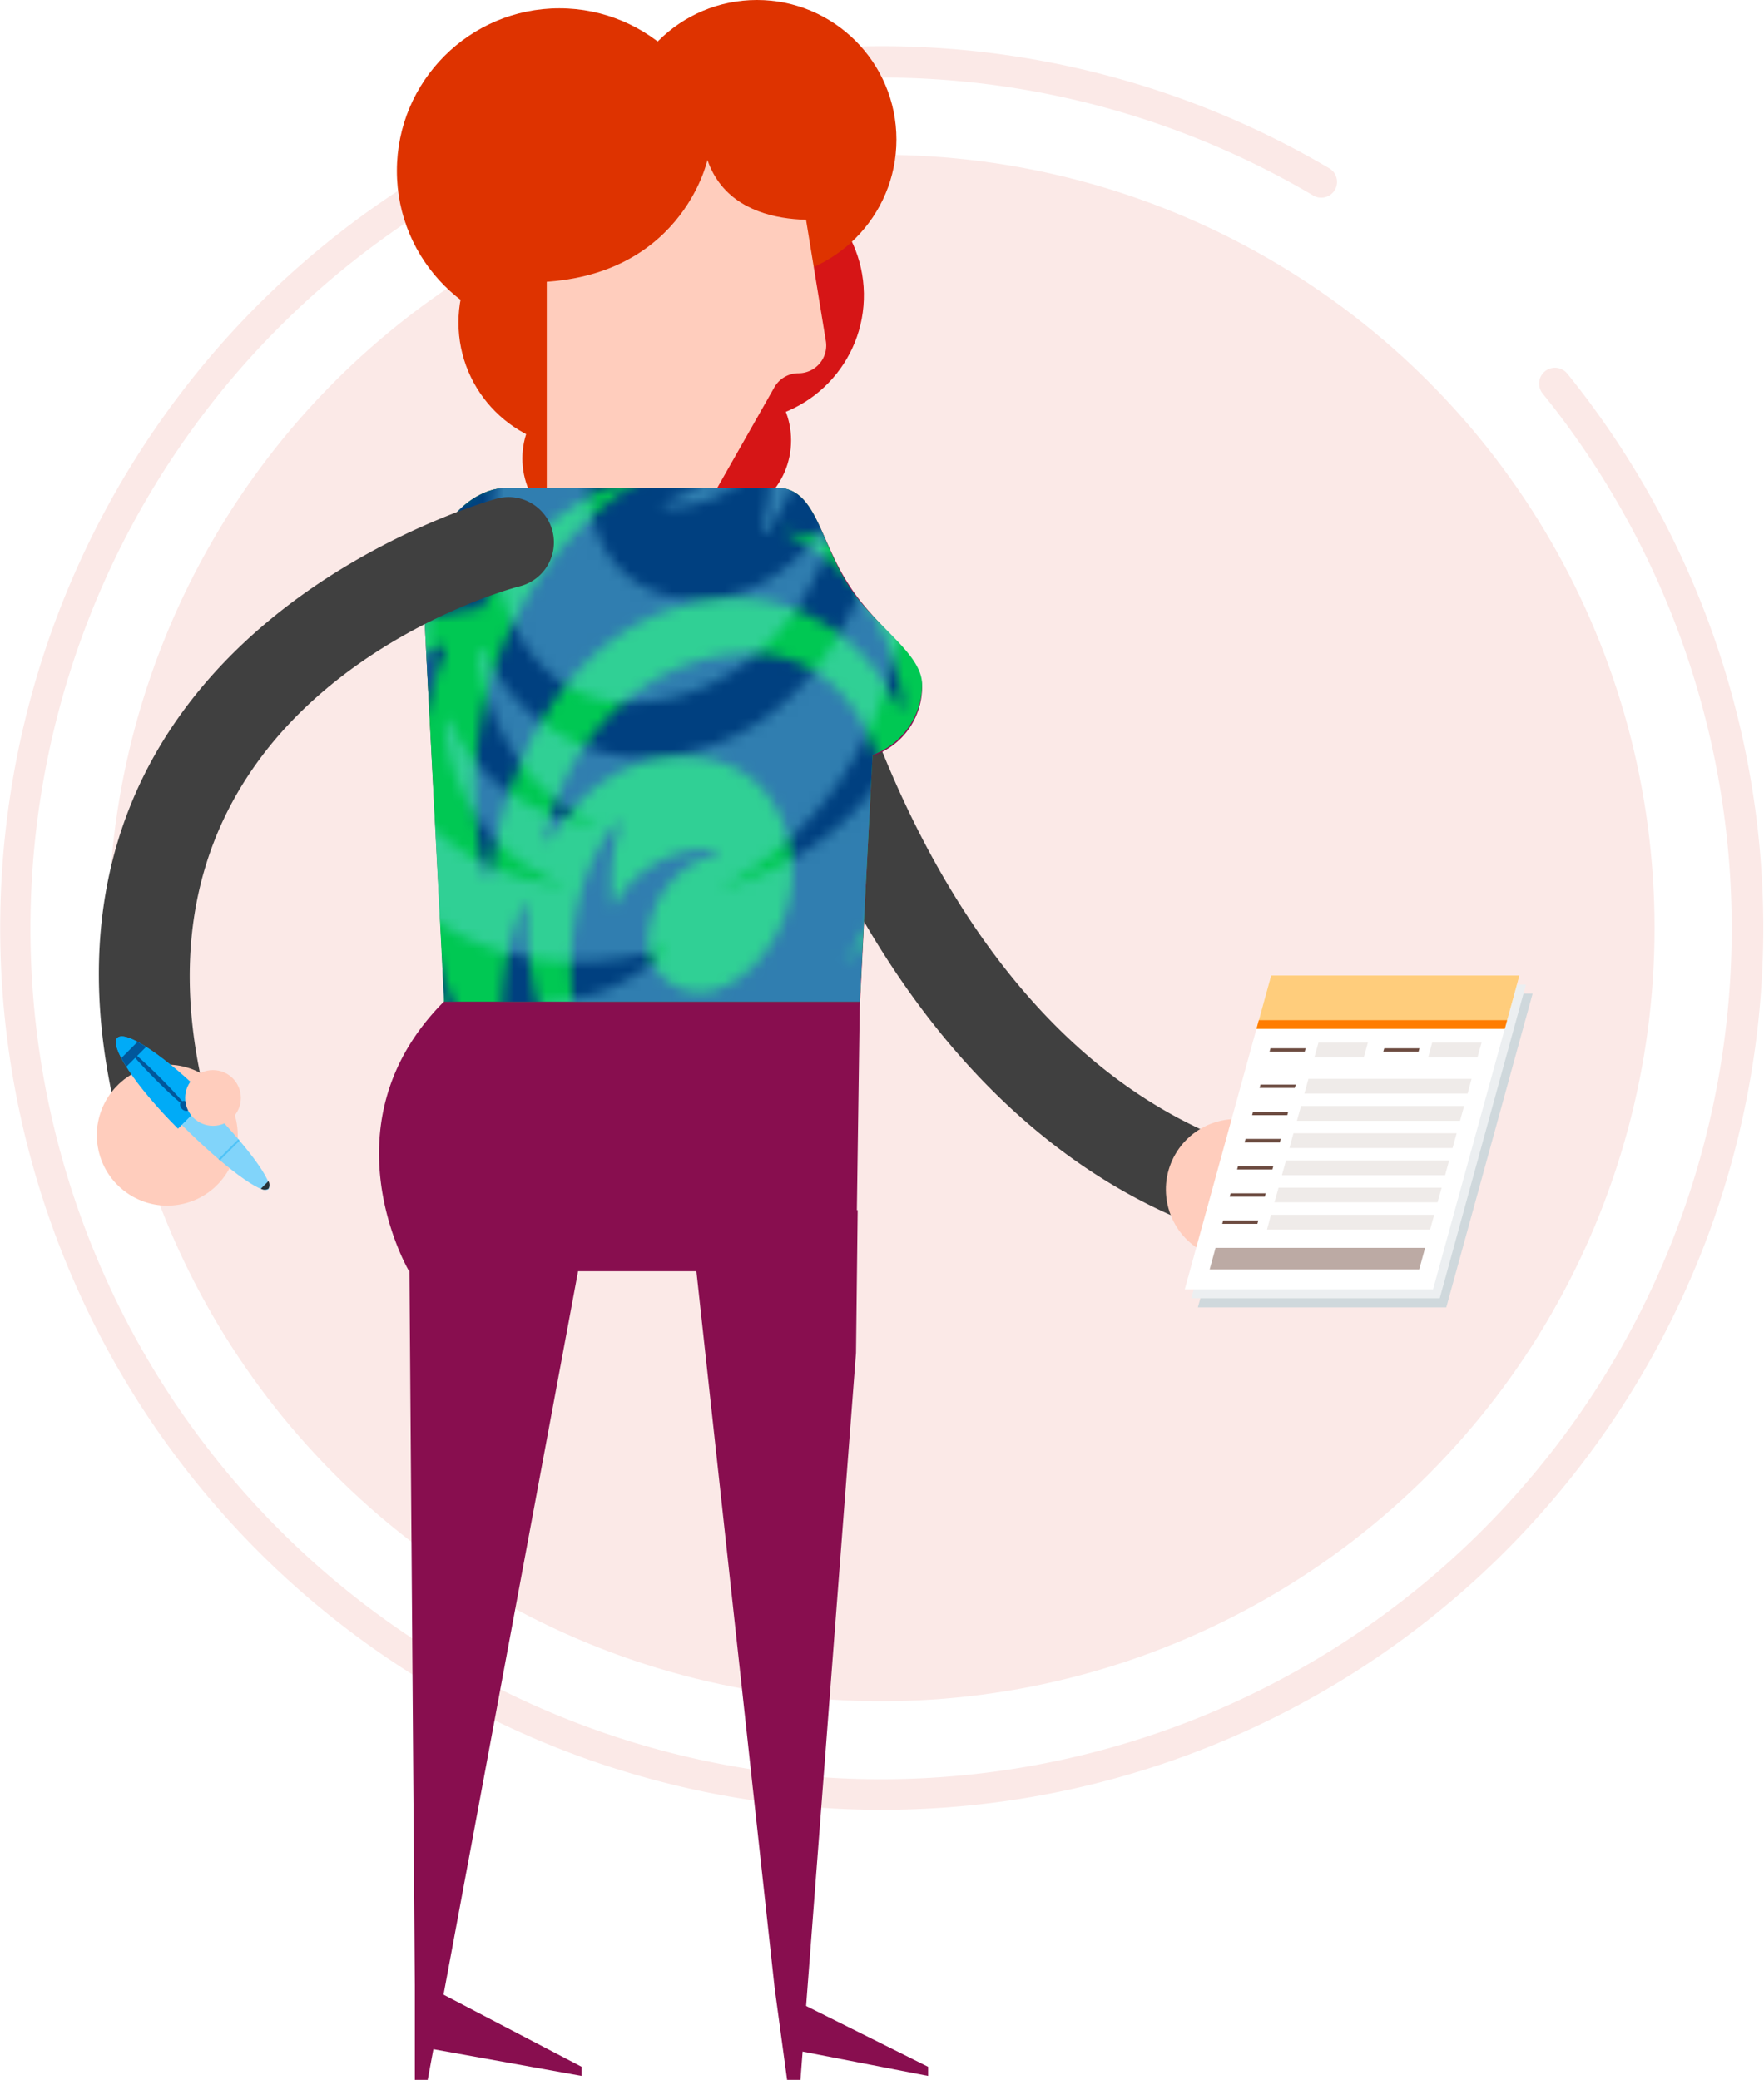 <svg xmlns="http://www.w3.org/2000/svg" xmlns:xlink="http://www.w3.org/1999/xlink" viewBox="0 0 137.47 162.04"><defs><style>.cls-1{fill:none;}.cls-2{fill:#004080;}.cls-3{fill:#7adcf9;opacity:0.4;}.cls-4{isolation:isolate;}.cls-5{fill:#fbe9e7;}.cls-6{fill:#de3300;}.cls-7{fill:#d61516;}.cls-8{fill:#880e4f;}.cls-9{fill:#ffcdbd;}.cls-10{fill:#404040;}.cls-11{fill:#00c853;}.cls-12{mix-blend-mode:saturation;fill:url(#A_todo_ritmo_2);}.cls-13{fill:#cfd8dc;}.cls-14{fill:#eceff1;}.cls-15{fill:#fff;}.cls-16{fill:#ffcd7c;}.cls-17{fill:#ff7d00;}.cls-18{fill:#6d4c41;}.cls-19{fill:#efebe9;}.cls-20{fill:#bcaaa4;}.cls-21{fill:#81d4fa;}.cls-22{fill:#00abf7;}.cls-23{fill:#01579b;}.cls-24{clip-path:url(#clip-path);}.cls-25{fill:#263238;}.cls-26{clip-path:url(#clip-path-2);}.cls-27{fill:#4fc3f7;}</style><pattern id="A_todo_ritmo_2" data-name="A todo ritmo 2" width="108.34" height="109.64" patternTransform="translate(118.38 -343.86) scale(0.82)" patternUnits="userSpaceOnUse" viewBox="0 0 108.34 109.64"><rect class="cls-1" width="108.34" height="109.64"/><path class="cls-2" d="M87.47,144.34a0.25,0.25,0,0,1,.25-0.21c12.91-.13,24.75-3.27,34-11.51-8,5.56-22.94,7.51-31.53,3.62a0.25,0.25,0,0,1,.11-0.48c10.68,0.29,19.28-3,26-9-6.87-.42-12.57-4.74-12.56-9.84a0.25,0.25,0,0,1,.48-0.1c1.12,2.49,4.75,3.78,8.58,2.88,4.18-1,7-4.19,6.3-7.16-0.47-2-2.44-3.4-5-3.79a0.25,0.25,0,0,1,0-.5,17.43,17.43,0,0,1,3.32,0c6.49,0.62,11.51,4.6,11.95,9.18,4.71-.55,8.88-3.16,10.38-6.77a0.25,0.25,0,0,1,.49.08c0.38,4.75-1.26,7.84-5,10.85a21.81,21.81,0,0,1,17.25.54,0.25,0.25,0,0,1-.1.48,16.25,16.25,0,0,0-11.73,5.07c18.25-5.13,33.08,6.2,28,23.05a0.25,0.25,0,0,1-.49-0.05c-0.92-9.71-7.7-16.12-17.86-17.08a17.46,17.46,0,0,1,11.56,15.53,0.25,0.25,0,0,1-.48.12,16.75,16.75,0,0,0-14.16-9.81c6.33,2.58,10.4,8.6,11.57,16.42a0.25,0.25,0,0,1-.48.15c-3.87-7.58-12.16-12.79-22.45-8.81-10.62,4.11-15.27,16.39-16.3,25a0.26,0.26,0,0,1-.24.22,0.25,0.25,0,0,1-.26-0.2c-3.72-15.69,3.58-31.95,16.64-38.84-7.1,2-13.44,6.26-17,13.35-8.29,1-14,3.86-16.86,9.24a0.25,0.25,0,0,1-.48-0.14c0.18-2.11.94-6.33,4.07-8.27-7,0-12.51-.89-17.8-3A0.26,0.26,0,0,1,87.47,144.34ZM117,197.81a0.25,0.25,0,0,0-.36.34c1.62,2.8.14,6.81-3.05,6.81-5.72,0-8.47-10.77-7.6-20.59,2.16,5.76,4,8.05,7.35,10.79a0.25,0.25,0,0,0,.39-0.31,46.55,46.55,0,0,1-5.9-24.09c1.46,6,3.2,9.32,8.13,14.38a0.25,0.25,0,0,0,.41-0.28,44.25,44.25,0,0,1-.95-34.26,0.25,0.25,0,0,0-.35-0.32c-5.21,2.55-8.26,4.23-12.75,10.39,1.36,7.4.23,11-3.17,17.2C103,167.94,101,154,90.92,148.26a0.25,0.25,0,0,0-.31.4,17.91,17.91,0,0,1,4.16,17.93c1.53-10.39-7.6-19.12-17.78-19.12-9.6,0-16.15,7.51-15.61,14.94s5.44,11,9.67,12.5a0.25,0.25,0,0,0,.27-0.42c-5.61-5.69-6.38-16.49,3.58-19.76-5.86,5.06-3.69,16.83,5.69,17.72a0.25,0.25,0,0,0,.16-0.47,8,8,0,0,1-3.68-6.57c0-4.67,3.42-6.51,5.68-6.51,3.42,0,6.26,3.26,6.26,8.18,0,5.84-5.26,10.68-12,11.44s-12.78-2.15-15.75-6.46a0.25,0.25,0,0,0-.45.21,17.14,17.14,0,0,0,26.89,9.51c-6.61,7.5-17,7.61-25.72-.09a0.25,0.25,0,0,0-.4.3c2.67,5.41,9.25,11.82,18.61,10.88,8.56-.86,13.52-9,14.52-15.69,0.56,8.52-1.39,14.54-8.75,20.15a0.25,0.25,0,0,0,.22.45c6.79-2,12.23-5.43,15-12.54,0,6.16-2.14,12.37-7.53,16.51a0.25,0.25,0,0,0,.22.45c3.45-1,6.17-2.49,8.14-5.19,1.31,11.1,6.52,17.69,12.53,17.69,4.13,0,7.2-3,7.2-7.87A11.37,11.37,0,0,0,117,197.81Zm99.23-91.62c-3.16-3.9-9.54-5.39-16.43-4a22.7,22.7,0,0,0-1.61-11.48,0.25,0.25,0,0,0-.48.12c0.38,8.77-4.62,15.84-13.45,18.91,6.91-4.76,8.93-14.19,5.64-19.07a0.25,0.25,0,0,0-.46.19c0.37,2.06-.61,4.68-2.71,6.73-2.91,2.81-6.85,3.45-8.81,1.43s-1.2-5.95,1.71-8.76A9.68,9.68,0,0,1,183,88.08a0.25,0.25,0,0,0-.06-0.49c-6.39-.55-10.77,3.25-13.51,7.88s-7.57,8.41-13.21,7.67a0.25,0.25,0,0,0-.16.47,11,11,0,0,0,9.86,1.05c-5.79,4.91-14,7.74-21.84,5.23a0.25,0.25,0,0,0-.27.41c5.91,6.56,17.69,6.7,25.11,1.37-3,4.32-7.07,7.48-14.29,8.48a0.25,0.25,0,0,0-.05.49c8.29,3.08,16.6,0,23.44-8.21a26.34,26.34,0,0,1-14.77,14,0.25,0.25,0,0,0-.16.28,0.25,0.25,0,0,0,.24.21c3.94,0.08,7.49-.86,12.26-3.57C172.1,129,172.87,139,178,145.61a0.25,0.25,0,0,0,.45-0.2c-1.18-7.2,1.3-15.33,5.61-19.64a18.18,18.18,0,0,0,5.9,19.64,0.25,0.25,0,0,0,.26,0,0.26,0.26,0,0,0,.16-0.2c1.23-9.42,11.77-19,20.6-19.78a0.25,0.25,0,0,0,0-.5,20.83,20.83,0,0,0-12.39,1,21.79,21.79,0,0,1,9.55-6.25,0.25,0.25,0,0,0-.06-0.5,20.42,20.42,0,0,0-12.73,3.54A31.44,31.44,0,0,1,214.8,109.3a0.25,0.25,0,0,0,0-.5c-11.92-1.3-21.75,3.32-28.22,11.92,1.65-4.9,6.37-9.76,12.95-12.62,5.85-2.55,11.85-2.95,16.42-1.51A0.25,0.25,0,0,0,216.19,106.19Zm-52.9,75.57c4.81-10.49,4.46-18.69.59-29.05a0.25,0.25,0,0,0-.49.1c0.62,12.62-2.83,21.65-10.3,27.81,8.25-9.85,4.35-29.56-8.82-29.56-9.59,0-17.52,8-19.46,17.52a0.25,0.25,0,0,0,.47.18c2.84-4.76,7.41-7.85,12.46-7.85,8.13,0,10.54,6.47,10.54,11,0,6.19-4.93,11.34-8.71,11.34a4.94,4.94,0,0,1-5-4.93,8.87,8.87,0,0,1,6.38-8.16,0.25,0.25,0,0,0-.07-0.5,10.47,10.47,0,0,0-9.63,5.57,17.39,17.39,0,0,1,.64-7.72,0.25,0.25,0,0,0-.44-0.23c-7.36,9.39-3.84,25.63,2,32.36-5.53-4-10.42-12.63-10.34-24.39a0.25,0.25,0,0,0-.49-0.1c-4.11,10.25-1.93,29.25,9.28,39.85a20.13,20.13,0,0,1-9.12-.69,0.25,0.25,0,0,0-.24.44c4.09,3.46,9.81,4.54,15.27,4.54-4.7-5.5-3.14-16.55,4.36-16.55,5.35,0,7.78,8.3,3.65,12.78a0.25,0.25,0,0,0,.27.41c4.78-1.65,9.95-5.79,9.95-11,0-5-4.81-9.39-11.8-9.05,8.82-2.51,18.05.27,22.88,6.25a0.25,0.25,0,0,0,.31.07,0.26,0.26,0,0,0,.13-0.29c-2.79-10.72-12-15.2-23.44-13.71,9.28-3.76,23.25-.48,29.42,7.31a0.25,0.25,0,0,0,.45-0.21C172.53,188.66,169,183.71,163.28,181.76Z"/><path class="cls-3" d="M189.67,162.47a0.25,0.25,0,0,1-.25.21c-12.91.14-24.75,3.27-34,11.52,8-5.56,22.94-7.51,31.53-3.62a0.26,0.26,0,0,1-.11.49c-10.68-.29-19.28,3-26,9,6.87,0.42,12.57,4.74,12.56,9.85a0.25,0.25,0,0,1-.48.1c-1.12-2.49-4.75-3.78-8.58-2.88-4.18,1-7,4.19-6.3,7.17,0.47,2,2.44,3.4,5,3.79a0.25,0.25,0,0,1,0,.5,17.42,17.42,0,0,1-3.32,0c-6.49-.62-11.51-4.59-11.95-9.18-4.71.55-8.88,3.16-10.38,6.77a0.25,0.25,0,0,1-.49-0.08c-0.38-4.75,1.26-7.84,5-10.85a21.82,21.82,0,0,1-17.26-.54,0.26,0.26,0,0,1-.14-0.28,0.25,0.25,0,0,1,.24-0.2,16.26,16.26,0,0,0,11.73-5.07c-18.26,5.13-33.09-6.2-28-23.05a0.25,0.25,0,0,1,.49,0c0.92,9.71,7.7,16.12,17.86,17.08a17.46,17.46,0,0,1-11.56-15.53,0.25,0.25,0,0,1,.48-0.12,16.75,16.75,0,0,0,14.16,9.81c-6.33-2.58-10.4-8.6-11.57-16.42a0.25,0.25,0,0,1,.48-0.15c3.87,7.58,12.16,12.79,22.45,8.81,10.62-4.11,15.27-16.38,16.3-25a0.25,0.25,0,0,1,.5,0c3.72,15.69-3.58,31.95-16.64,38.84,7.1-2,13.44-6.26,17-13.35,8.29-1,14-3.86,16.86-9.24a0.25,0.25,0,0,1,.48.14c-0.18,2.11-.94,6.33-4.07,8.27,7,0,12.51.89,17.8,3A0.25,0.25,0,0,1,189.67,162.47ZM160.18,109a0.25,0.25,0,0,0,.36-0.34c-1.62-2.8-.14-6.81,3.05-6.81,5.72,0,8.47,10.77,7.6,20.59-2.16-5.75-4-8.05-7.35-10.79a0.25,0.25,0,0,0-.38.32,46.55,46.55,0,0,1,5.9,24.08c-1.46-6-3.2-9.32-8.13-14.38a0.25,0.25,0,0,0-.32,0,0.25,0.25,0,0,0-.09.31,44.24,44.24,0,0,1,.95,34.26,0.25,0.25,0,0,0,.35.32c5.21-2.55,8.26-4.23,12.75-10.39-1.36-7.4-.23-11,3.17-17.19-3.94,9.92-1.84,23.89,8.19,29.59a0.25,0.25,0,0,0,.31-0.4,17.9,17.9,0,0,1-4.16-17.93c-1.53,10.39,7.6,19.11,17.78,19.11,9.6,0,16.15-7.51,15.61-14.94s-5.44-11-9.67-12.5a0.25,0.25,0,0,0-.27.42c5.61,5.69,6.38,16.49-3.58,19.76,5.86-5.06,3.69-16.83-5.69-17.72a0.25,0.25,0,0,0-.26.17,0.25,0.25,0,0,0,.1.3,8,8,0,0,1,3.68,6.57c0,4.67-3.42,6.51-5.68,6.51-3.42,0-6.26-3.26-6.26-8.18,0-5.84,5.26-10.68,12-11.43s12.78,2.15,15.75,6.46a0.25,0.25,0,0,0,.46-0.21A17.14,17.14,0,0,0,189.47,125c6.61-7.5,17-7.61,25.72.09a0.25,0.25,0,0,0,.39-0.3c-2.67-5.41-9.25-11.82-18.61-10.88-8.56.86-13.52,9-14.52,15.69-0.56-8.52,1.39-14.54,8.75-20.14a0.25,0.25,0,0,0,.07-0.32A0.25,0.25,0,0,0,191,109c-6.79,2-12.23,5.42-15,12.54,0-6.16,2.14-12.37,7.53-16.51a0.25,0.25,0,0,0-.22-0.45c-3.45,1-6.17,2.49-8.14,5.18-1.31-11.1-6.52-17.69-12.52-17.69-4.12,0-7.21,3-7.21,7.87A11.37,11.37,0,0,0,160.18,109ZM61,200.62c3.16,3.9,9.54,5.39,16.43,4A22.71,22.71,0,0,0,79,216.1a0.25,0.25,0,0,0,.48-0.12c-0.37-8.77,4.62-15.84,13.45-18.91C86,201.82,84,211.26,87.29,216.13a0.25,0.25,0,0,0,.46-0.19c-0.37-2.06.61-4.68,2.71-6.72,2.91-2.81,6.85-3.45,8.81-1.43s1.2,5.95-1.71,8.76a9.67,9.67,0,0,1-3.45,2.19A0.25,0.25,0,0,0,94,219a0.25,0.25,0,0,0,.23.22c6.39,0.55,10.77-3.25,13.52-7.88s7.57-8.41,13.21-7.67a0.25,0.25,0,0,0,.16-0.47,11,11,0,0,0-9.86-1.05c5.79-4.91,14-7.74,21.84-5.23a0.25,0.25,0,0,0,.27-0.41c-5.91-6.56-17.69-6.7-25.11-1.37,3-4.32,7.07-7.49,14.29-8.48a0.25,0.25,0,0,0,.05-0.49c-8.29-3.08-16.6,0-23.45,8.22a26.34,26.34,0,0,1,14.77-14,0.25,0.25,0,0,0-.08-0.49c-3.94-.08-7.49.86-12.27,3.57,3.51-5.69,2.74-15.64-2.37-22.26a0.25,0.25,0,0,0-.45.2c1.18,7.2-1.3,15.33-5.61,19.64a18.17,18.17,0,0,0-5.9-19.64,0.25,0.25,0,0,0-.42.16c-1.23,9.42-11.77,19-20.6,19.78a0.25,0.25,0,0,0,0,.5,20.84,20.84,0,0,0,12.39-1A21.81,21.81,0,0,1,69,187a0.25,0.25,0,0,0,.06.5A20.42,20.42,0,0,0,81.77,184a31.45,31.45,0,0,1-19.43,13.51,0.25,0.25,0,0,0,0,.5c11.92,1.3,21.75-3.32,28.22-11.92-1.65,4.9-6.37,9.76-12.95,12.62-5.85,2.55-11.85,2.95-16.42,1.51A0.25,0.25,0,0,0,61,200.62ZM113.86,125c-4.81,10.49-4.46,18.69-.59,29.05a0.25,0.25,0,0,0,.49-0.1c-0.62-12.62,2.83-21.65,10.3-27.81-8.25,9.85-4.35,29.56,8.82,29.56,9.59,0,17.52-8,19.46-17.53a0.25,0.25,0,0,0-.47-0.18c-2.84,4.76-7.41,7.85-12.46,7.85-8.13,0-10.54-6.47-10.54-11,0-6.19,4.93-11.34,8.71-11.34a4.94,4.94,0,0,1,5,4.93,8.88,8.88,0,0,1-6.37,8.16,0.25,0.25,0,0,0,.07.5,10.47,10.47,0,0,0,9.63-5.57,17.41,17.41,0,0,1-.64,7.72,0.25,0.25,0,0,0,.44.23c7.36-9.39,3.84-25.62-2-32.36,5.53,4,10.42,12.63,10.34,24.39a0.25,0.25,0,0,0,.49.1c4.11-10.25,1.93-29.25-9.28-39.85a20.1,20.1,0,0,1,9.12.69,0.25,0.25,0,0,0,.24-0.44c-4.09-3.46-9.81-4.54-15.27-4.54,4.7,5.5,3.14,16.55-4.35,16.55-5.35,0-7.78-8.3-3.65-12.78a0.25,0.25,0,0,0-.27-0.41c-4.78,1.66-9.95,5.79-9.95,11,0,5,4.81,9.39,11.8,9.05-8.82,2.5-18.05-.27-22.88-6.25a0.25,0.25,0,0,0-.44.22c2.79,10.71,12,15.2,23.44,13.71-9.28,3.76-23.25.48-29.42-7.31a0.25,0.25,0,0,0-.45.21C104.61,118.15,108.1,123.09,113.86,125Z"/><path class="cls-2" d="M-20.86,144.34a0.25,0.25,0,0,1,.25-0.21c12.91-.13,24.75-3.27,34-11.51-8,5.56-22.94,7.51-31.53,3.62a0.25,0.25,0,0,1-.14-0.29,0.25,0.25,0,0,1,.25-0.2c10.68,0.29,19.28-3,26-9-6.87-.42-12.57-4.74-12.56-9.84a0.25,0.25,0,0,1,.2-0.25,0.25,0.25,0,0,1,.28.14c1.12,2.49,4.75,3.78,8.58,2.88,4.18-1,7-4.19,6.3-7.16-0.47-2-2.44-3.4-5-3.79a0.25,0.25,0,0,1,0-.5,17.43,17.43,0,0,1,3.32,0c6.49,0.62,11.51,4.6,11.95,9.18,4.71-.55,8.88-3.16,10.38-6.77a0.25,0.25,0,0,1,.49.08c0.38,4.75-1.26,7.84-5,10.85a21.81,21.81,0,0,1,17.25.54,0.25,0.25,0,0,1-.1.48,16.25,16.25,0,0,0-11.73,5.07c18.25-5.13,33.09,6.2,28,23.05a0.25,0.25,0,0,1-.49-0.05C58.93,141,52.14,134.58,42,133.62a17.46,17.46,0,0,1,11.56,15.53,0.25,0.25,0,0,1-.48.12,16.75,16.75,0,0,0-14.16-9.81c6.33,2.58,10.4,8.6,11.57,16.42A0.25,0.25,0,0,1,50,156c-3.87-7.58-12.16-12.79-22.45-8.81-10.62,4.11-15.27,16.39-16.3,25a0.26,0.26,0,0,1-.24.22,0.25,0.25,0,0,1-.26-0.2C7,156.6,14.32,140.34,27.38,133.45c-7.1,2-13.44,6.26-17,13.35-8.29,1-14,3.86-16.86,9.24a0.25,0.25,0,0,1-.3.13A0.25,0.25,0,0,1-7,155.9c0.18-2.11.94-6.33,4.07-8.27-7,0-12.51-.89-17.8-3A0.26,0.26,0,0,1-20.86,144.34ZM8.62,197.81a0.25,0.25,0,0,0-.36.34c1.62,2.8.14,6.81-3.05,6.81-5.72,0-8.47-10.77-7.6-20.59,2.16,5.76,4,8.05,7.35,10.79a0.25,0.25,0,0,0,.39-0.31,46.55,46.55,0,0,1-5.9-24.09c1.46,6,3.2,9.32,8.13,14.38A0.25,0.25,0,0,0,8,184.86,44.25,44.25,0,0,1,7,150.59a0.25,0.25,0,0,0-.35-0.32c-5.21,2.55-8.26,4.23-12.75,10.39,1.36,7.4.23,11-3.17,17.2,3.94-9.92,1.84-23.89-8.19-29.59a0.25,0.25,0,0,0-.32.06,0.25,0.25,0,0,0,0,.33,17.91,17.91,0,0,1,4.16,17.93c1.53-10.39-7.6-19.12-17.78-19.12-9.6,0-16.15,7.51-15.61,14.94s5.44,11,9.67,12.5a0.26,0.26,0,0,0,.3-0.1,0.26,0.26,0,0,0,0-.32c-5.61-5.69-6.38-16.49,3.58-19.76-5.86,5.06-3.69,16.83,5.69,17.72a0.25,0.25,0,0,0,.26-0.17,0.25,0.25,0,0,0-.1-0.3,8,8,0,0,1-3.68-6.57c0-4.67,3.42-6.51,5.68-6.51,3.42,0,6.26,3.26,6.26,8.18,0,5.84-5.26,10.68-12,11.44s-12.78-2.15-15.75-6.46a0.25,0.25,0,0,0-.31-0.09,0.25,0.25,0,0,0-.14.29,17.14,17.14,0,0,0,26.89,9.51c-6.61,7.5-17,7.61-25.72-.09a0.25,0.25,0,0,0-.32,0,0.25,0.25,0,0,0-.07.31c2.67,5.41,9.25,11.82,18.61,10.88,8.56-.86,13.52-9,14.52-15.69,0.56,8.52-1.39,14.54-8.75,20.15a0.26,0.26,0,0,0-.07.32,0.26,0.26,0,0,0,.3.13c6.79-2,12.23-5.43,15-12.54,0,6.16-2.14,12.37-7.53,16.51a0.25,0.25,0,0,0-.07.31,0.25,0.25,0,0,0,.3.13c3.45-1,6.17-2.49,8.14-5.19C-5,208.11.22,214.7,6.23,214.7c4.13,0,7.21-3,7.21-7.87A11.37,11.37,0,0,0,8.62,197.81Zm99.23-91.62c-3.16-3.9-9.54-5.39-16.43-4a22.7,22.7,0,0,0-1.61-11.48,0.25,0.25,0,0,0-.48.12c0.37,8.77-4.62,15.84-13.45,18.91,6.91-4.76,8.93-14.19,5.64-19.07a0.25,0.25,0,0,0-.46.19c0.37,2.06-.61,4.68-2.71,6.73-2.91,2.81-6.85,3.45-8.81,1.43s-1.2-5.95,1.71-8.76a9.68,9.68,0,0,1,3.45-2.18,0.25,0.25,0,0,0-.06-0.49C68.23,87,63.85,90.83,61.1,95.46s-7.57,8.41-13.21,7.67a0.25,0.25,0,0,0-.16.47,11,11,0,0,0,9.86,1.05c-5.79,4.91-14,7.74-21.84,5.23a0.25,0.25,0,0,0-.27.41c5.91,6.56,17.69,6.7,25.11,1.37-3,4.32-7.07,7.48-14.29,8.48a0.25,0.25,0,0,0-.05.49c8.29,3.08,16.6,0,23.45-8.21a26.34,26.34,0,0,1-14.77,14,0.25,0.25,0,0,0-.16.28,0.25,0.25,0,0,0,.24.21c3.94,0.08,7.49-.86,12.27-3.57C63.77,129,64.53,139,69.64,145.61a0.25,0.25,0,0,0,.45-0.2c-1.18-7.2,1.3-15.33,5.61-19.64a18.18,18.18,0,0,0,5.9,19.64,0.25,0.25,0,0,0,.26,0,0.26,0.26,0,0,0,.16-0.2c1.23-9.42,11.77-19,20.6-19.78a0.25,0.25,0,0,0,0-.5,20.83,20.83,0,0,0-12.39,1,21.79,21.79,0,0,1,9.55-6.25,0.25,0.25,0,0,0-.06-0.5A20.42,20.42,0,0,0,87,122.81a31.44,31.44,0,0,1,19.43-13.51,0.25,0.25,0,0,0,0-.5c-11.92-1.3-21.75,3.32-28.22,11.92,1.65-4.9,6.37-9.76,12.95-12.62,5.85-2.55,11.85-2.95,16.42-1.51A0.25,0.25,0,0,0,107.85,106.19Zm-52.9,75.57c4.81-10.49,4.46-18.69.59-29.05a0.25,0.25,0,0,0-.49.1c0.62,12.62-2.83,21.65-10.3,27.81,8.25-9.85,4.35-29.56-8.82-29.56-9.59,0-17.52,8-19.46,17.52a0.25,0.25,0,0,0,.47.18c2.84-4.76,7.41-7.85,12.46-7.85,8.13,0,10.54,6.47,10.54,11,0,6.19-4.93,11.34-8.71,11.34a4.94,4.94,0,0,1-5-4.93,8.87,8.87,0,0,1,6.38-8.16,0.25,0.25,0,0,0-.07-0.5,10.47,10.47,0,0,0-9.63,5.57,17.39,17.39,0,0,1,.64-7.72,0.26,0.26,0,0,0-.13-0.3,0.25,0.25,0,0,0-.32.07c-7.36,9.39-3.84,25.63,2,32.36-5.53-4-10.42-12.63-10.34-24.39a0.25,0.25,0,0,0-.49-0.1C10.1,185.4,12.28,204.39,23.49,215a20.13,20.13,0,0,1-9.13-.69,0.25,0.25,0,0,0-.24.44c4.09,3.46,9.81,4.54,15.27,4.54-4.7-5.5-3.14-16.55,4.36-16.55,5.35,0,7.78,8.3,3.65,12.78a0.25,0.25,0,0,0,.27.41c4.78-1.65,9.95-5.79,9.95-11,0-5-4.81-9.39-11.8-9.05,8.82-2.51,18.05.27,22.88,6.25a0.25,0.25,0,0,0,.31.07,0.26,0.26,0,0,0,.13-0.29c-2.79-10.72-12-15.2-23.44-13.71,9.28-3.76,23.25-.48,29.42,7.31a0.25,0.25,0,0,0,.45-0.21C64.2,188.66,60.7,183.71,54.94,181.76Z"/><path class="cls-3" d="M81.33,162.47a0.25,0.25,0,0,1-.25.21c-12.91.14-24.75,3.27-34,11.52,8-5.56,22.94-7.51,31.53-3.62a0.26,0.26,0,0,1-.11.49c-10.68-.29-19.28,3-26,9,6.87,0.42,12.57,4.74,12.56,9.85a0.25,0.25,0,0,1-.48.1c-1.12-2.49-4.75-3.78-8.58-2.88-4.18,1-7,4.19-6.3,7.17,0.47,2,2.44,3.4,5,3.79a0.25,0.25,0,0,1,0,.5,17.42,17.42,0,0,1-3.32,0c-6.49-.62-11.51-4.59-11.95-9.18-4.71.55-8.88,3.16-10.38,6.77a0.25,0.25,0,0,1-.49-0.08c-0.38-4.75,1.26-7.84,5-10.85a21.82,21.82,0,0,1-17.26-.54,0.26,0.26,0,0,1-.14-0.28,0.25,0.25,0,0,1,.24-0.2,16.26,16.26,0,0,0,11.73-5.07C9.82,184.25-5,172.92.12,156.07a0.25,0.25,0,0,1,.49,0c0.92,9.71,7.7,16.12,17.86,17.08A17.46,17.46,0,0,1,6.92,157.66a0.25,0.25,0,0,1,.48-0.12,16.75,16.75,0,0,0,14.16,9.81c-6.33-2.58-10.4-8.6-11.57-16.42a0.25,0.25,0,0,1,.48-0.15c3.87,7.58,12.16,12.79,22.45,8.81,10.62-4.11,15.27-16.38,16.3-25a0.25,0.25,0,0,1,.5,0c3.72,15.69-3.58,31.95-16.64,38.84,7.1-2,13.44-6.26,17-13.35,8.29-1,14-3.86,16.86-9.24a0.25,0.25,0,0,1,.48.14c-0.18,2.11-.94,6.33-4.07,8.27,7,0,12.51.89,17.8,3A0.25,0.25,0,0,1,81.33,162.47ZM51.84,109a0.25,0.25,0,0,0,.36-0.34c-1.62-2.8-.14-6.81,3.05-6.81,5.72,0,8.47,10.77,7.6,20.59-2.16-5.75-4-8.05-7.35-10.79a0.25,0.25,0,0,0-.38.32A46.55,46.55,0,0,1,61,136c-1.46-6-3.2-9.32-8.13-14.38a0.25,0.25,0,0,0-.41.28,44.25,44.25,0,0,1,.95,34.26,0.25,0.25,0,0,0,.35.32C59,154,62,152.31,66.52,146.15c-1.36-7.4-.23-11,3.17-17.19-3.94,9.92-1.84,23.89,8.19,29.59a0.25,0.25,0,0,0,.31-0.4A17.9,17.9,0,0,1,74,140.22c-1.53,10.39,7.6,19.11,17.78,19.11,9.6,0,16.15-7.51,15.61-14.94s-5.44-11-9.67-12.5a0.25,0.25,0,0,0-.27.42c5.61,5.69,6.38,16.49-3.58,19.76,5.86-5.06,3.69-16.83-5.69-17.72a0.25,0.25,0,0,0-.26.17,0.25,0.25,0,0,0,.1.3,8,8,0,0,1,3.68,6.57c0,4.67-3.42,6.51-5.68,6.51-3.42,0-6.26-3.26-6.26-8.18,0-5.84,5.26-10.68,12-11.43s12.78,2.15,15.75,6.46a0.25,0.25,0,0,0,.45-0.21A17.14,17.14,0,0,0,81.13,125c6.61-7.5,17-7.61,25.72.09a0.25,0.25,0,0,0,.39-0.3C104.58,119.41,98,113,88.64,113.93c-8.56.86-13.52,9-14.52,15.69-0.56-8.52,1.39-14.54,8.75-20.14a0.25,0.25,0,0,0,.07-0.32,0.25,0.25,0,0,0-.3-0.13c-6.79,2-12.23,5.42-15,12.54,0-6.16,2.14-12.37,7.53-16.51a0.25,0.25,0,0,0-.22-0.45c-3.45,1-6.17,2.49-8.14,5.18-1.31-11.1-6.52-17.69-12.53-17.69-4.12,0-7.21,3-7.21,7.87A11.37,11.37,0,0,0,51.84,109Zm-99.23,91.62c3.16,3.9,9.54,5.39,16.43,4a22.71,22.71,0,0,0,1.61,11.49,0.26,0.26,0,0,0,.29.14,0.26,0.26,0,0,0,.19-0.26c-0.37-8.77,4.62-15.84,13.45-18.91-6.91,4.76-8.93,14.19-5.64,19.06a0.26,0.26,0,0,0,.31.09,0.25,0.25,0,0,0,.15-0.28c-0.37-2.06.61-4.68,2.71-6.72,2.91-2.81,6.85-3.45,8.81-1.43s1.2,5.95-1.71,8.76a9.67,9.67,0,0,1-3.45,2.19,0.25,0.25,0,0,0-.17.27,0.25,0.25,0,0,0,.23.22c6.39,0.55,10.77-3.25,13.52-7.88s7.57-8.41,13.21-7.67a0.25,0.25,0,0,0,.16-0.47,11,11,0,0,0-9.86-1.05c5.79-4.91,14-7.74,21.84-5.23a0.25,0.25,0,0,0,.27-0.41c-5.91-6.56-17.69-6.7-25.11-1.37,3-4.32,7.07-7.49,14.29-8.48a0.25,0.25,0,0,0,.05-0.49c-8.29-3.08-16.6,0-23.45,8.22a26.34,26.34,0,0,1,14.77-14,0.25,0.25,0,0,0-.08-0.49c-3.94-.08-7.49.86-12.27,3.57,3.51-5.69,2.74-15.64-2.37-22.26a0.26,0.26,0,0,0-.3-0.08,0.26,0.26,0,0,0-.15.28c1.18,7.2-1.3,15.33-5.61,19.64a18.17,18.17,0,0,0-5.9-19.64,0.25,0.25,0,0,0-.26,0,0.26,0.26,0,0,0-.16.2c-1.23,9.42-11.77,19-20.6,19.78a0.25,0.25,0,0,0-.23.24,0.25,0.25,0,0,0,.2.26,20.84,20.84,0,0,0,12.39-1A21.81,21.81,0,0,1-39.36,187a0.25,0.25,0,0,0-.18.27,0.25,0.25,0,0,0,.23.22A20.42,20.42,0,0,0-26.57,184,31.45,31.45,0,0,1-46,197.51a0.26,0.26,0,0,0-.2.26A0.25,0.25,0,0,0-46,198c11.92,1.3,21.75-3.32,28.22-11.92-1.65,4.9-6.37,9.76-12.95,12.62-5.85,2.55-11.85,2.95-16.42,1.51a0.25,0.25,0,0,0-.29.1A0.25,0.25,0,0,0-47.39,200.62ZM5.52,125c-4.81,10.49-4.46,18.69-.59,29.05a0.25,0.25,0,0,0,.49-0.1c-0.62-12.62,2.83-21.65,10.3-27.81-8.25,9.85-4.35,29.56,8.82,29.56,9.59,0,17.52-8,19.46-17.53a0.25,0.25,0,0,0-.47-0.18c-2.84,4.76-7.41,7.85-12.46,7.85-8.13,0-10.54-6.47-10.54-11,0-6.19,4.93-11.34,8.71-11.34a4.94,4.94,0,0,1,5,4.93,8.88,8.88,0,0,1-6.38,8.16,0.25,0.25,0,0,0,.07.5,10.47,10.47,0,0,0,9.63-5.57A17.41,17.41,0,0,1,37,139.3a0.25,0.25,0,0,0,.44.23c7.36-9.39,3.84-25.62-2-32.36,5.53,4,10.42,12.63,10.34,24.39a0.25,0.25,0,0,0,.49.1c4.11-10.25,1.93-29.25-9.28-39.85a20.1,20.1,0,0,1,9.13.69,0.25,0.25,0,0,0,.24-0.44c-4.09-3.46-9.81-4.54-15.27-4.54,4.7,5.5,3.14,16.55-4.35,16.55-5.35,0-7.78-8.3-3.65-12.78a0.25,0.25,0,0,0-.27-0.41c-4.78,1.66-9.95,5.79-9.95,11,0,5,4.81,9.39,11.8,9.05-8.82,2.5-18.05-.27-22.88-6.25a0.25,0.25,0,0,0-.44.22c2.79,10.71,12,15.2,23.44,13.71-9.28,3.76-23.25.48-29.42-7.31A0.25,0.25,0,0,0-5,111.25a0.25,0.25,0,0,0-.14.28C-3.73,118.15-.24,123.09,5.52,125Z"/><path class="cls-2" d="M87.47,34.69a0.25,0.25,0,0,1,.25-0.21c12.91-.13,24.75-3.27,34-11.51-8,5.56-22.94,7.51-31.53,3.62a0.25,0.25,0,0,1,.11-0.48c10.68,0.29,19.28-3,26-9-6.87-.42-12.57-4.74-12.56-9.84a0.25,0.25,0,0,1,.48-0.1c1.12,2.49,4.75,3.78,8.58,2.88,4.18-1,7-4.19,6.3-7.16-0.47-2-2.44-3.4-5-3.79a0.25,0.25,0,0,1-.22-0.26,0.25,0.25,0,0,1,.23-0.25,17.43,17.43,0,0,1,3.32,0C123.94-.76,129,3.22,129.4,7.8c4.71-.55,8.88-3.16,10.38-6.77a0.25,0.25,0,0,1,.49.08c0.38,4.75-1.26,7.84-5,10.85a21.81,21.81,0,0,1,17.25.54,0.25,0.25,0,0,1-.1.48A16.25,16.25,0,0,0,140.72,18c18.25-5.13,33.08,6.2,28,23.05a0.25,0.25,0,0,1-.49-0.05c-0.92-9.71-7.7-16.12-17.86-17.08a17.46,17.46,0,0,1,11.56,15.53,0.25,0.25,0,0,1-.48.12,16.75,16.75,0,0,0-14.16-9.81c6.33,2.58,10.4,8.6,11.57,16.42a0.25,0.25,0,0,1-.48.15c-3.87-7.58-12.16-12.79-22.45-8.81-10.62,4.11-15.27,16.39-16.3,25a0.26,0.26,0,0,1-.24.22,0.25,0.25,0,0,1-.26-0.2C115.36,47,122.66,30.7,135.72,23.81c-7.1,2-13.44,6.26-17,13.35-8.29,1-14,3.86-16.86,9.24a0.25,0.25,0,0,1-.48-0.14c0.18-2.11.94-6.33,4.07-8.27-7,0-12.51-.89-17.8-3A0.26,0.26,0,0,1,87.47,34.69ZM117,88.17a0.25,0.25,0,0,0-.36.34c1.62,2.8.14,6.81-3.05,6.81-5.72,0-8.47-10.77-7.6-20.59,2.16,5.76,4,8.05,7.35,10.79a0.25,0.25,0,0,0,.39-0.31,46.55,46.55,0,0,1-5.9-24.09c1.46,6,3.2,9.32,8.13,14.38a0.25,0.25,0,0,0,.41-0.28A44.25,44.25,0,0,1,115.38,41a0.25,0.25,0,0,0-.35-0.32c-5.21,2.55-8.26,4.23-12.75,10.39,1.36,7.4.23,11-3.17,17.2C103,58.3,101,44.32,90.92,38.62a0.25,0.25,0,0,0-.31.4,17.91,17.91,0,0,1,4.16,17.93C96.3,46.56,87.17,37.83,77,37.83c-9.6,0-16.15,7.51-15.61,14.94s5.44,11,9.67,12.5a0.25,0.25,0,0,0,.27-0.42c-5.61-5.69-6.38-16.49,3.58-19.76C69,50.15,71.21,61.92,80.59,62.82a0.25,0.25,0,0,0,.16-0.47,8,8,0,0,1-3.68-6.57c0-4.67,3.42-6.51,5.68-6.51,3.42,0,6.26,3.26,6.26,8.18,0,5.84-5.26,10.68-12,11.44s-12.78-2.15-15.75-6.46a0.25,0.25,0,0,0-.45.21,17.14,17.14,0,0,0,26.89,9.51c-6.61,7.5-17,7.61-25.72-.09a0.25,0.25,0,0,0-.4.3c2.67,5.41,9.25,11.82,18.61,10.88,8.56-.86,13.52-9,14.52-15.69,0.56,8.52-1.39,14.54-8.75,20.15a0.25,0.25,0,0,0,.22.45c6.79-2,12.23-5.43,15-12.54,0,6.16-2.14,12.37-7.53,16.51a0.25,0.25,0,0,0,.22.45c3.45-1,6.17-2.49,8.14-5.19,1.31,11.1,6.52,17.69,12.53,17.69,4.13,0,7.2-3,7.2-7.87A11.37,11.37,0,0,0,117,88.17ZM216.19-3.45c-3.16-3.9-9.54-5.39-16.43-4a22.7,22.7,0,0,0-1.61-11.48,0.26,0.26,0,0,0-.29-0.14,0.26,0.26,0,0,0-.19.26C198-10,193-3,184.21.1c6.91-4.76,8.93-14.19,5.64-19.07a0.25,0.25,0,0,0-.31-0.09,0.25,0.25,0,0,0-.15.28c0.37,2.06-.61,4.68-2.71,6.73-2.91,2.81-6.85,3.45-8.81,1.43s-1.2-5.95,1.71-8.76A9.68,9.68,0,0,1,183-21.57a0.25,0.25,0,0,0,.17-0.27,0.25,0.25,0,0,0-.23-0.22c-6.39-.55-10.77,3.25-13.51,7.88s-7.57,8.41-13.21,7.67a0.26,0.26,0,0,0-.27.17,0.25,0.25,0,0,0,.11.3A11,11,0,0,0,165.93-5c-5.79,4.91-14,7.74-21.84,5.23a0.25,0.25,0,0,0-.27.41c5.91,6.56,17.69,6.7,25.11,1.37-3,4.32-7.07,7.48-14.29,8.48a0.25,0.25,0,0,0-.05.49c8.29,3.08,16.6,0,23.44-8.21a26.34,26.34,0,0,1-14.77,14,0.25,0.25,0,0,0-.16.28,0.25,0.25,0,0,0,.24.21c3.94,0.08,7.49-.86,12.26-3.57C172.1,19.4,172.87,29.35,178,36a0.25,0.25,0,0,0,.45-0.2c-1.18-7.2,1.3-15.33,5.61-19.64a18.18,18.18,0,0,0,5.9,19.64,0.25,0.25,0,0,0,.26,0,0.26,0.26,0,0,0,.16-0.2c1.23-9.42,11.77-19,20.6-19.78a0.25,0.25,0,0,0,0-.5,20.83,20.83,0,0,0-12.39,1,21.79,21.79,0,0,1,9.55-6.25,0.25,0.25,0,0,0-.06-0.5,20.42,20.42,0,0,0-12.73,3.54A31.44,31.44,0,0,1,214.8-.34,0.26,0.26,0,0,0,215-.6a0.25,0.25,0,0,0-.23-0.24C202.85-2.14,193,2.48,186.55,11.08c1.65-4.9,6.37-9.76,12.95-12.62,5.85-2.54,11.85-2.95,16.42-1.51a0.25,0.25,0,0,0,.29-0.1A0.26,0.26,0,0,0,216.19-3.45Zm-52.9,75.57c4.81-10.49,4.46-18.69.59-29.05a0.25,0.25,0,0,0-.49.1C164,55.79,160.56,64.82,153.09,71c8.25-9.85,4.35-29.56-8.82-29.56-9.59,0-17.52,8-19.46,17.52a0.25,0.25,0,0,0,.47.18c2.84-4.76,7.41-7.85,12.46-7.85,8.13,0,10.54,6.47,10.54,11,0,6.19-4.93,11.34-8.71,11.34a4.94,4.94,0,0,1-5-4.93,8.87,8.87,0,0,1,6.38-8.16,0.25,0.25,0,0,0-.07-0.5,10.47,10.47,0,0,0-9.63,5.57,17.39,17.39,0,0,1,.64-7.72,0.25,0.25,0,0,0-.44-0.23C124,67,127.56,83.26,133.38,90,127.85,86,123,77.36,123,65.6a0.25,0.25,0,0,0-.49-0.1c-4.11,10.25-1.93,29.25,9.28,39.85a20.13,20.13,0,0,1-9.12-.69,0.25,0.25,0,0,0-.24.44c4.09,3.46,9.81,4.54,15.27,4.54-4.7-5.5-3.14-16.55,4.36-16.55,5.35,0,7.78,8.3,3.65,12.78a0.25,0.25,0,0,0,.27.41c4.78-1.65,9.95-5.79,9.95-11,0-5-4.81-9.39-11.8-9.05,8.82-2.51,18.05.27,22.88,6.25a0.25,0.25,0,0,0,.31.07,0.26,0.26,0,0,0,.13-0.29c-2.79-10.72-12-15.2-23.44-13.71,9.28-3.76,23.25-.48,29.42,7.31a0.25,0.25,0,0,0,.45-0.21C172.53,79,169,74.07,163.28,72.12Z"/><path class="cls-3" d="M189.67,52.83a0.25,0.25,0,0,1-.25.21c-12.91.14-24.75,3.27-34,11.52,8-5.56,22.94-7.51,31.53-3.62a0.26,0.26,0,0,1-.11.49c-10.68-.29-19.28,3-26,9,6.87,0.42,12.57,4.74,12.56,9.85a0.25,0.25,0,0,1-.48.1c-1.12-2.49-4.75-3.78-8.58-2.88-4.18,1-7,4.19-6.3,7.17,0.47,2,2.44,3.4,5,3.79a0.25,0.25,0,0,1,0,.5,17.42,17.42,0,0,1-3.32,0c-6.49-.62-11.51-4.59-11.95-9.18-4.71.55-8.88,3.16-10.38,6.77a0.25,0.25,0,0,1-.49-0.08c-0.38-4.75,1.26-7.84,5-10.85A21.82,21.82,0,0,1,124.59,75a0.26,0.26,0,0,1-.14-0.28,0.25,0.25,0,0,1,.24-0.2,16.26,16.26,0,0,0,11.73-5.07c-18.26,5.13-33.09-6.2-28-23.05a0.25,0.25,0,0,1,.49,0c0.92,9.71,7.7,16.12,17.86,17.08A17.46,17.46,0,0,1,115.26,48a0.25,0.25,0,0,1,.48-0.12,16.75,16.75,0,0,0,14.16,9.81c-6.33-2.58-10.4-8.6-11.57-16.42a0.25,0.25,0,0,1,.48-0.15c3.87,7.58,12.16,12.79,22.45,8.81,10.62-4.11,15.27-16.38,16.3-25a0.25,0.25,0,0,1,.5,0c3.72,15.69-3.58,31.95-16.64,38.84,7.1-2,13.44-6.26,17-13.35,8.29-1,14-3.86,16.86-9.24a0.25,0.25,0,0,1,.48.14c-0.18,2.11-.94,6.33-4.07,8.27,7,0,12.51.89,17.8,3A0.25,0.25,0,0,1,189.67,52.83ZM160.18-.64a0.26,0.26,0,0,0,.32,0,0.25,0.25,0,0,0,0-.31c-1.62-2.8-.14-6.81,3.05-6.81,5.72,0,8.47,10.77,7.6,20.59C169,7,167.15,4.75,163.84,2a0.25,0.25,0,0,0-.38.32,46.55,46.55,0,0,1,5.9,24.08c-1.46-6-3.2-9.32-8.13-14.38a0.25,0.25,0,0,0-.32,0,0.25,0.25,0,0,0-.09.31,44.24,44.24,0,0,1,.95,34.26,0.25,0.25,0,0,0,.35.32c5.21-2.55,8.26-4.23,12.75-10.39-1.36-7.4-.23-11,3.17-17.19-3.94,9.92-1.84,23.89,8.19,29.59a0.25,0.25,0,0,0,.31-0.4,17.9,17.9,0,0,1-4.16-17.93C180.84,41,190,49.69,200.15,49.69c9.6,0,16.15-7.51,15.61-14.94s-5.44-11-9.67-12.5a0.25,0.25,0,0,0-.27.42c5.61,5.69,6.38,16.49-3.58,19.76,5.86-5.06,3.69-16.83-5.69-17.72a0.25,0.25,0,0,0-.26.17,0.25,0.25,0,0,0,.1.29,8,8,0,0,1,3.68,6.57c0,4.67-3.42,6.51-5.68,6.51-3.42,0-6.26-3.26-6.26-8.18,0-5.84,5.26-10.68,12-11.43s12.78,2.15,15.75,6.46a0.25,0.25,0,0,0,.46-0.21,17.14,17.14,0,0,0-26.89-9.51c6.61-7.5,17-7.61,25.72.09a0.25,0.25,0,0,0,.39-0.3C212.92,9.77,206.33,3.35,197,4.29c-8.56.86-13.52,9-14.52,15.69-0.56-8.52,1.39-14.54,8.75-20.14a0.25,0.25,0,0,0,.07-0.32A0.25,0.25,0,0,0,191-.61c-6.79,2-12.23,5.42-15,12.54,0-6.16,2.14-12.37,7.53-16.51a0.25,0.25,0,0,0,.07-0.32A0.25,0.25,0,0,0,183.24-5c-3.45,1-6.17,2.49-8.14,5.18-1.31-11.1-6.52-17.69-12.52-17.69-4.12,0-7.21,3-7.21,7.87A11.37,11.37,0,0,0,160.18-.64ZM61,91c3.16,3.9,9.54,5.39,16.43,4A22.71,22.71,0,0,0,79,106.45a0.25,0.25,0,0,0,.48-0.12c-0.37-8.77,4.62-15.84,13.45-18.91C86,92.18,84,101.62,87.29,106.49a0.25,0.25,0,0,0,.46-0.19c-0.37-2.06.61-4.68,2.71-6.72,2.91-2.81,6.85-3.45,8.81-1.43s1.2,5.95-1.71,8.76a9.67,9.67,0,0,1-3.45,2.19,0.25,0.25,0,0,0-.17.27,0.25,0.25,0,0,0,.23.22c6.39,0.55,10.77-3.25,13.52-7.88s7.57-8.41,13.21-7.67a0.25,0.25,0,0,0,.16-0.47,11,11,0,0,0-9.86-1.05c5.79-4.91,14-7.74,21.84-5.23a0.25,0.25,0,0,0,.27-0.41c-5.91-6.56-17.69-6.7-25.11-1.37,3-4.32,7.07-7.49,14.29-8.48a0.25,0.25,0,0,0,.05-0.49c-8.29-3.08-16.6,0-23.45,8.22a26.34,26.34,0,0,1,14.77-14,0.25,0.25,0,0,0-.08-0.49c-3.94-.08-7.49.86-12.27,3.57,3.51-5.69,2.74-15.64-2.37-22.26a0.25,0.25,0,0,0-.45.2c1.18,7.2-1.3,15.33-5.61,19.64a18.17,18.17,0,0,0-5.9-19.64,0.25,0.25,0,0,0-.42.16c-1.23,9.42-11.77,19-20.6,19.78a0.25,0.25,0,0,0,0,.5,20.84,20.84,0,0,0,12.39-1A21.81,21.81,0,0,1,69,77.4a0.25,0.25,0,0,0,.06.5,20.42,20.42,0,0,0,12.73-3.54A31.45,31.45,0,0,1,62.34,87.87a0.25,0.25,0,0,0,0,.5C74.29,89.67,84.12,85,90.59,76.45c-1.65,4.9-6.37,9.76-12.95,12.62C71.8,91.61,65.8,92,61.23,90.58A0.25,0.25,0,0,0,61,91Zm52.9-75.57c-4.81,10.49-4.46,18.69-.59,29.05a0.25,0.25,0,0,0,.49-0.1c-0.62-12.62,2.83-21.65,10.3-27.81-8.25,9.85-4.35,29.56,8.82,29.56,9.59,0,17.52-8,19.46-17.53a0.25,0.25,0,0,0-.47-0.18c-2.84,4.76-7.41,7.85-12.46,7.85-8.13,0-10.54-6.47-10.54-11,0-6.19,4.93-11.34,8.71-11.34a4.94,4.94,0,0,1,5,4.93A8.88,8.88,0,0,1,136.24,27a0.25,0.25,0,0,0,.07.5,10.47,10.47,0,0,0,9.63-5.57,17.41,17.41,0,0,1-.64,7.72,0.25,0.25,0,0,0,.44.23c7.36-9.39,3.84-25.62-2-32.36,5.53,4,10.42,12.63,10.34,24.39a0.25,0.25,0,0,0,.49.1c4.11-10.25,1.93-29.25-9.28-39.85a20.1,20.1,0,0,1,9.12.69,0.25,0.25,0,0,0,.3-0.12,0.25,0.25,0,0,0-.06-0.32c-4.09-3.46-9.81-4.54-15.27-4.54,4.7,5.5,3.14,16.55-4.35,16.55-5.35,0-7.78-8.3-3.65-12.78a0.26,0.26,0,0,0,0-.31,0.26,0.26,0,0,0-.3-0.1c-4.78,1.66-9.95,5.79-9.95,11,0,5,4.81,9.39,11.8,9.05-8.82,2.5-18.05-.27-22.88-6.25A0.25,0.25,0,0,0,109.8-5a0.25,0.25,0,0,0-.13.29C112.46,6,121.63,10.49,133.11,9c-9.28,3.76-23.25.48-29.42-7.31a0.25,0.25,0,0,0-.45.21C104.61,8.51,108.1,13.45,113.86,15.41Z"/><path class="cls-2" d="M-20.86,34.69a0.25,0.25,0,0,1,.25-0.21c12.91-.13,24.75-3.27,34-11.51-8,5.56-22.94,7.51-31.53,3.62a0.25,0.25,0,0,1-.14-0.29,0.25,0.25,0,0,1,.25-0.2c10.68,0.29,19.28-3,26-9C1.05,16.72-4.65,12.4-4.63,7.3A0.25,0.25,0,0,1-4.43,7a0.25,0.25,0,0,1,.28.14C-3,9.68.6,11,4.43,10.07c4.18-1,7-4.19,6.3-7.16-0.47-2-2.44-3.4-5-3.79a0.25,0.25,0,0,1-.22-0.26A0.25,0.25,0,0,1,5.8-1.38a17.43,17.43,0,0,1,3.32,0C15.6-.76,20.63,3.22,21.06,7.8,25.77,7.25,29.95,4.64,31.44,1a0.25,0.25,0,0,1,.49.08C32.31,5.85,30.67,8.94,27,12a21.81,21.81,0,0,1,17.25.54,0.25,0.25,0,0,1-.1.48A16.25,16.25,0,0,0,32.39,18c18.25-5.13,33.09,6.2,28,23.05A0.25,0.25,0,0,1,59.84,41C58.93,31.34,52.14,24.93,42,24A17.46,17.46,0,0,1,53.54,39.51a0.25,0.25,0,0,1-.48.12A16.75,16.75,0,0,0,38.9,29.82c6.33,2.58,10.4,8.6,11.57,16.42a0.25,0.25,0,0,1-.48.15c-3.87-7.58-12.16-12.79-22.45-8.81-10.62,4.11-15.27,16.39-16.3,25a0.26,0.26,0,0,1-.24.22,0.25,0.25,0,0,1-.26-0.2C7,47,14.32,30.7,27.38,23.81c-7.1,2-13.44,6.26-17,13.35-8.29,1-14,3.86-16.86,9.24a0.25,0.25,0,0,1-.3.12A0.25,0.25,0,0,1-7,46.26C-6.8,44.15-6,39.93-2.91,38c-7,0-12.51-.89-17.8-3A0.26,0.26,0,0,1-20.86,34.69ZM8.62,88.17a0.25,0.25,0,0,0-.36.34c1.62,2.8.14,6.81-3.05,6.81-5.72,0-8.47-10.77-7.6-20.59,2.16,5.76,4,8.05,7.35,10.79a0.25,0.25,0,0,0,.39-0.31A46.55,46.55,0,0,1-.55,61.12c1.46,6,3.2,9.32,8.13,14.38A0.25,0.25,0,0,0,8,75.22,44.25,44.25,0,0,1,7,41a0.25,0.25,0,0,0-.35-0.32C1.49,43.18-1.57,44.86-6.06,51c1.36,7.4.23,11-3.17,17.2,3.94-9.92,1.84-23.89-8.19-29.59a0.25,0.25,0,0,0-.32.06,0.25,0.25,0,0,0,0,.33,17.91,17.91,0,0,1,4.16,17.93c1.53-10.39-7.6-19.12-17.78-19.12-9.6,0-16.15,7.51-15.61,14.94s5.44,11,9.67,12.5a0.26,0.26,0,0,0,.3-0.1,0.26,0.26,0,0,0,0-.32c-5.61-5.69-6.38-16.49,3.58-19.76-5.86,5.06-3.69,16.83,5.69,17.72a0.25,0.25,0,0,0,.26-0.17,0.25,0.25,0,0,0-.1-0.3,8,8,0,0,1-3.68-6.57c0-4.67,3.42-6.51,5.68-6.51,3.42,0,6.26,3.26,6.26,8.18,0,5.84-5.26,10.68-12,11.44s-12.78-2.15-15.75-6.46a0.25,0.25,0,0,0-.31-0.09,0.25,0.25,0,0,0-.14.29,17.14,17.14,0,0,0,26.89,9.51c-6.61,7.5-17,7.61-25.72-.09a0.25,0.25,0,0,0-.32,0,0.25,0.25,0,0,0-.07.31c2.67,5.41,9.25,11.82,18.61,10.88,8.56-.86,13.52-9,14.52-15.69,0.56,8.52-1.39,14.54-8.75,20.15a0.26,0.26,0,0,0-.07.32,0.26,0.26,0,0,0,.3.13c6.79-2,12.23-5.43,15-12.54,0,6.16-2.14,12.37-7.53,16.51a0.25,0.25,0,0,0-.07.31,0.25,0.25,0,0,0,.3.13c3.45-1,6.17-2.49,8.14-5.19C-5,98.46.22,105.06,6.23,105.06c4.13,0,7.21-3,7.21-7.87A11.37,11.37,0,0,0,8.62,88.17ZM107.85-3.45c-3.16-3.9-9.54-5.39-16.43-4a22.7,22.7,0,0,0-1.61-11.48,0.26,0.26,0,0,0-.29-0.14,0.26,0.26,0,0,0-.19.26C89.7-10,84.7-3,75.87.1,82.78-4.65,84.8-14.09,81.51-19a0.25,0.25,0,0,0-.31-0.09,0.25,0.25,0,0,0-.15.28c0.37,2.06-.61,4.68-2.71,6.73-2.91,2.81-6.85,3.45-8.81,1.43s-1.2-5.95,1.71-8.76a9.68,9.68,0,0,1,3.45-2.18,0.25,0.25,0,0,0,.17-0.27,0.25,0.25,0,0,0-.23-0.22c-6.39-.55-10.77,3.25-13.52,7.88S53.53-5.77,47.89-6.51a0.26,0.26,0,0,0-.27.17,0.25,0.25,0,0,0,.11.3A11,11,0,0,0,57.59-5C51.8-.08,43.55,2.75,35.75.24a0.25,0.25,0,0,0-.27.41C41.4,7.21,53.18,7.34,60.6,2c-3,4.32-7.07,7.48-14.29,8.48a0.25,0.25,0,0,0-.05.49c8.29,3.08,16.6,0,23.45-8.21a26.34,26.34,0,0,1-14.77,14,0.25,0.25,0,0,0-.16.28,0.25,0.25,0,0,0,.24.21c3.94,0.08,7.49-.86,12.27-3.57C63.77,19.4,64.53,29.35,69.64,36a0.25,0.25,0,0,0,.45-0.2c-1.18-7.2,1.3-15.33,5.61-19.64a18.18,18.18,0,0,0,5.9,19.64,0.25,0.25,0,0,0,.26,0,0.26,0.26,0,0,0,.16-0.2c1.23-9.42,11.77-19,20.6-19.78a0.25,0.25,0,0,0,0-.5,20.83,20.83,0,0,0-12.39,1,21.79,21.79,0,0,1,9.55-6.25,0.25,0.25,0,0,0-.06-0.5A20.42,20.42,0,0,0,87,13.17,31.44,31.44,0,0,1,106.46-.34a0.26,0.26,0,0,0,.2-0.26,0.25,0.25,0,0,0-.23-0.24C94.51-2.14,84.68,2.48,78.21,11.08c1.65-4.9,6.37-9.76,12.95-12.62C97-4.09,103-4.49,107.58-3.05a0.25,0.25,0,0,0,.29-0.1A0.26,0.26,0,0,0,107.85-3.45ZM54.94,72.12c4.81-10.49,4.46-18.69.59-29.05a0.25,0.25,0,0,0-.49.1C55.67,55.79,52.22,64.82,44.75,71,53,61.12,49.1,41.41,35.92,41.41c-9.59,0-17.52,8-19.46,17.52a0.25,0.25,0,0,0,.47.18c2.84-4.76,7.41-7.85,12.46-7.85,8.13,0,10.54,6.47,10.54,11,0,6.19-4.93,11.34-8.71,11.34a4.94,4.94,0,0,1-5-4.93,8.87,8.87,0,0,1,6.38-8.16,0.25,0.25,0,0,0-.07-0.5,10.47,10.47,0,0,0-9.63,5.57,17.39,17.39,0,0,1,.64-7.72,0.26,0.26,0,0,0-.13-0.3,0.25,0.25,0,0,0-.32.07C15.71,67,19.23,83.26,25,90,19.51,86,14.62,77.36,14.7,65.6a0.25,0.25,0,0,0-.49-0.1c-4.11,10.25-1.93,29.25,9.28,39.85a20.13,20.13,0,0,1-9.13-.69,0.25,0.25,0,0,0-.24.44c4.09,3.46,9.81,4.54,15.27,4.54-4.7-5.5-3.14-16.55,4.36-16.55,5.35,0,7.78,8.3,3.65,12.78a0.25,0.25,0,0,0,.27.41c4.78-1.65,9.95-5.79,9.95-11,0-5-4.81-9.39-11.8-9.05,8.82-2.51,18.05.27,22.88,6.25a0.25,0.25,0,0,0,.31.07,0.26,0.26,0,0,0,.13-0.29C56.34,81.52,47.17,77,35.7,78.53c9.28-3.76,23.25-.48,29.42,7.31a0.25,0.25,0,0,0,.45-0.21C64.2,79,60.7,74.07,54.94,72.12Z"/><path class="cls-3" d="M81.33,52.83a0.25,0.25,0,0,1-.25.21c-12.91.14-24.75,3.27-34,11.52,8-5.56,22.94-7.51,31.53-3.62a0.26,0.26,0,0,1-.11.49c-10.68-.29-19.28,3-26,9,6.87,0.42,12.57,4.74,12.56,9.85a0.25,0.25,0,0,1-.48.1c-1.12-2.49-4.75-3.78-8.58-2.88-4.18,1-7,4.19-6.3,7.17,0.47,2,2.44,3.4,5,3.79a0.25,0.25,0,0,1,0,.5,17.42,17.42,0,0,1-3.32,0c-6.49-.62-11.51-4.59-11.95-9.18-4.71.55-8.88,3.16-10.38,6.77a0.25,0.25,0,0,1-.49-0.08c-0.38-4.75,1.26-7.84,5-10.85A21.82,21.82,0,0,1,16.25,75a0.26,0.26,0,0,1-.14-0.28,0.25,0.25,0,0,1,.24-0.2,16.26,16.26,0,0,0,11.73-5.07C9.82,74.61-5,63.28.12,46.43a0.25,0.25,0,0,1,.49,0c0.92,9.71,7.7,16.12,17.86,17.08A17.46,17.46,0,0,1,6.92,48a0.25,0.25,0,0,1,.48-0.12,16.75,16.75,0,0,0,14.16,9.81c-6.33-2.58-10.4-8.6-11.57-16.42a0.25,0.25,0,0,1,.48-0.15c3.87,7.58,12.16,12.79,22.45,8.81,10.62-4.11,15.27-16.38,16.3-25a0.25,0.25,0,0,1,.5,0c3.72,15.69-3.58,31.95-16.64,38.84,7.1-2,13.44-6.26,17-13.35,8.29-1,14-3.86,16.86-9.24a0.25,0.25,0,0,1,.48.14c-0.18,2.11-.94,6.33-4.07,8.27,7,0,12.51.89,17.8,3A0.25,0.25,0,0,1,81.33,52.83ZM51.84-.64a0.26,0.26,0,0,0,.32,0,0.25,0.25,0,0,0,0-.31c-1.62-2.8-.14-6.81,3.05-6.81C61-7.79,63.72,3,62.85,12.8,60.69,7,58.82,4.75,55.5,2a0.25,0.25,0,0,0-.38.32A46.55,46.55,0,0,1,61,26.41c-1.46-6-3.2-9.32-8.13-14.38a0.25,0.25,0,0,0-.41.28,44.25,44.25,0,0,1,.95,34.26,0.25,0.25,0,0,0,.35.32C59,44.35,62,42.67,66.52,36.51c-1.36-7.4-.23-11,3.17-17.19-3.94,9.92-1.84,23.89,8.19,29.59a0.25,0.25,0,0,0,.31-0.4A17.9,17.9,0,0,1,74,30.58C72.5,41,81.63,49.69,91.81,49.69c9.6,0,16.15-7.51,15.61-14.94s-5.44-11-9.67-12.5a0.25,0.25,0,0,0-.27.42c5.61,5.69,6.38,16.49-3.58,19.76,5.86-5.06,3.69-16.83-5.69-17.72a0.25,0.25,0,0,0-.26.17,0.25,0.25,0,0,0,.1.29,8,8,0,0,1,3.68,6.57c0,4.67-3.42,6.51-5.68,6.51-3.42,0-6.26-3.26-6.26-8.18,0-5.84,5.26-10.68,12-11.43s12.78,2.15,15.75,6.46A0.25,0.25,0,0,0,108,24.9a17.14,17.14,0,0,0-26.89-9.51c6.61-7.5,17-7.61,25.72.09a0.25,0.25,0,0,0,.39-0.3C104.58,9.77,98,3.35,88.64,4.29c-8.56.86-13.52,9-14.52,15.69C73.56,11.46,75.51,5.44,82.87-.16a0.25,0.25,0,0,0,.07-0.32,0.25,0.25,0,0,0-.3-0.13c-6.79,2-12.23,5.42-15,12.54,0-6.16,2.14-12.37,7.53-16.51a0.25,0.25,0,0,0,.07-0.32A0.25,0.25,0,0,0,74.9-5C71.45-4,68.73-2.53,66.76.16c-1.31-11.1-6.52-17.69-12.53-17.69-4.12,0-7.21,3-7.21,7.87A11.37,11.37,0,0,0,51.84-.64ZM-47.39,91c3.16,3.9,9.54,5.39,16.43,4a22.71,22.71,0,0,0,1.61,11.49,0.26,0.26,0,0,0,.29.14,0.26,0.26,0,0,0,.19-0.26c-0.37-8.77,4.62-15.84,13.45-18.91-6.91,4.76-8.93,14.19-5.64,19.06a0.26,0.26,0,0,0,.31.09,0.25,0.25,0,0,0,.15-0.28c-0.37-2.06.61-4.68,2.71-6.72C-15,96.76-11,96.12-9.06,98.15s1.2,5.95-1.71,8.76a9.67,9.67,0,0,1-3.45,2.19,0.25,0.25,0,0,0-.17.27,0.25,0.25,0,0,0,.23.22c6.39,0.55,10.77-3.25,13.52-7.88S6.93,93.3,12.57,94a0.25,0.25,0,0,0,.16-0.47,11,11,0,0,0-9.86-1.05c5.79-4.91,14-7.74,21.84-5.23A0.25,0.25,0,0,0,25,86.88C19.07,80.31,7.29,80.18-.13,85.5,2.9,81.19,6.93,78,14.16,77a0.25,0.25,0,0,0,.05-0.49c-8.29-3.08-16.6,0-23.45,8.22a26.34,26.34,0,0,1,14.77-14,0.25,0.25,0,0,0-.08-0.49c-3.94-.08-7.49.86-12.27,3.57,3.51-5.69,2.74-15.64-2.37-22.26a0.26,0.26,0,0,0-.3-0.08,0.26,0.26,0,0,0-.15.28c1.18,7.2-1.3,15.33-5.61,19.64a18.17,18.17,0,0,0-5.9-19.64,0.25,0.25,0,0,0-.26,0,0.26,0.26,0,0,0-.16.2c-1.23,9.42-11.77,19-20.6,19.78a0.25,0.25,0,0,0-.23.24,0.25,0.25,0,0,0,.2.26,20.84,20.84,0,0,0,12.39-1,21.81,21.81,0,0,1-9.55,6.24,0.25,0.25,0,0,0-.18.27,0.25,0.25,0,0,0,.23.22,20.42,20.42,0,0,0,12.73-3.54A31.45,31.45,0,0,1-46,87.87a0.26,0.26,0,0,0-.2.26,0.25,0.25,0,0,0,.23.24C-34,89.67-24.22,85-17.75,76.45c-1.65,4.9-6.37,9.76-12.95,12.62-5.85,2.54-11.85,2.95-16.42,1.51a0.25,0.25,0,0,0-.29.1A0.25,0.25,0,0,0-47.39,91ZM5.52,15.41C0.71,25.89,1.05,34.09,4.92,44.46a0.25,0.25,0,0,0,.49-0.1C4.8,31.74,8.24,22.71,15.72,16.55c-8.25,9.85-4.35,29.56,8.82,29.56,9.59,0,17.52-8,19.46-17.53a0.25,0.25,0,0,0-.47-0.18c-2.84,4.76-7.41,7.85-12.46,7.85-8.13,0-10.54-6.47-10.54-11,0-6.19,4.93-11.34,8.71-11.34a4.94,4.94,0,0,1,5,4.93A8.88,8.88,0,0,1,27.9,27a0.25,0.25,0,0,0,.07.5,10.47,10.47,0,0,0,9.63-5.57A17.41,17.41,0,0,1,37,29.66a0.25,0.25,0,0,0,.44.23c7.36-9.39,3.84-25.62-2-32.36,5.53,4,10.42,12.63,10.34,24.39a0.25,0.25,0,0,0,.49.1C50.36,11.77,48.18-7.22,37-17.83a20.1,20.1,0,0,1,9.13.69,0.25,0.25,0,0,0,.3-0.12,0.25,0.25,0,0,0-.06-0.32c-4.09-3.46-9.81-4.54-15.27-4.54,4.7,5.5,3.14,16.55-4.35,16.55-5.35,0-7.78-8.3-3.65-12.78a0.26,0.26,0,0,0,0-.31,0.26,0.26,0,0,0-.3-0.1C18-17.1,12.85-13,12.85-7.74c0,5,4.81,9.39,11.8,9.05C15.83,3.82,6.6,1,1.77-4.94A0.25,0.25,0,0,0,1.46-5a0.25,0.25,0,0,0-.13.29C4.12,6,13.29,10.49,24.77,9c-9.28,3.76-23.25.48-29.42-7.31A0.25,0.25,0,0,0-5,1.61a0.25,0.25,0,0,0-.14.28C-3.73,8.51-.24,13.45,5.52,15.41Z"/></pattern><clipPath id="clip-path"><path class="cls-1" d="M16.2,85.59l-2.33,2.33c-3.25-3.25-5.37-6.41-4.72-7.06S12.94,82.34,16.2,85.59Z"/></clipPath><clipPath id="clip-path-2"><ellipse class="cls-1" cx="15.03" cy="86.76" rx="1.24" ry="8.33" transform="translate(-56.94 36.04) rotate(-45)"/></clipPath></defs><title>ilu_form</title><g class="cls-4"><g id="Capa_1" data-name="Capa 1"><path class="cls-5" d="M68.7,141A68.7,68.7,0,1,1,103.59,13.11a1.23,1.23,0,0,1-1.25,2.12,66.29,66.29,0,1,0,17.88,15.43,1.23,1.23,0,0,1,1.92-1.55A68.7,68.7,0,0,1,68.7,141Z"/><circle class="cls-5" cx="68.7" cy="72.3" r="60.24"/><circle class="cls-6" cx="43.59" cy="13.31" r="12.66"/><circle class="cls-6" cx="45.53" cy="25.13" r="9.8"/><circle class="cls-7" cx="57.53" cy="23.01" r="9.8" transform="translate(-0.39 0.99) rotate(-0.98)"/><circle class="cls-6" cx="46.94" cy="35.72" r="6.23"/><circle class="cls-7" cx="55.42" cy="34.31" r="6.23"/><circle class="cls-6" cx="58.99" cy="10.87" r="10.87"/><polygon class="cls-8" points="32.83 159.48 45.33 161.73 45.33 161.02 34.31 155.27 32.83 159.48"/><polygon class="cls-8" points="61.49 159.63 72.33 161.73 72.33 161.02 62.41 156.08 61.49 159.63"/><polygon class="cls-8" points="31.87 93.95 32.33 154.67 32.33 162.04 33.33 162.04 45.05 99.04 54.27 99.04 60.37 154.9 61.34 162.04 62.38 162.04 66.71 105.4 66.84 94.28 31.87 93.95"/><path class="cls-9" d="M42.61,15.84V40.91a2.16,2.16,0,0,0,2.16,2.16h7A2.16,2.16,0,0,0,53.63,42l6.72-11.83a2.16,2.16,0,0,1,1.88-1.09h0a2.16,2.16,0,0,0,2.13-2.51L62.22,13.48a2.16,2.16,0,0,0-1.78-1.78l-11.86-2a2.16,2.16,0,0,0-2,.72l-3.46,4A2.16,2.16,0,0,0,42.61,15.84Z"/><path class="cls-10" d="M93.75,95.44a3.51,3.51,0,0,1-1.34-.27C80.81,90.41,71.08,80.3,64.26,65.95A88.78,88.78,0,0,1,57.45,45.7a3.53,3.53,0,0,1,6.95-1.25h0c0.06,0.34,6.48,34.25,30.7,44.2A3.53,3.53,0,0,1,93.75,95.44Z"/><path class="cls-8" d="M68,58.89a5.65,5.65,0,0,0,3.86-5.36c0-2.44-3.75-4.8-5.72-8C63.84,42,63.56,38,60.53,38H39.61C36,38,33,42.3,33,46.63L34.63,78c-9.52,9.52-2.77,21-2.77,21H66.71L67,78.49Z"/><circle class="cls-9" cx="49.23" cy="25" r="1.98"/><circle class="cls-9" cx="96.34" cy="92.68" r="5.49" transform="translate(-17.62 22.8) rotate(-12.38)"/><path class="cls-11" d="M66.09,45.58C63.84,42,63.56,38,60.53,38H39.62C36,38,33,42.3,33,46.63l1.6,31.22s0,0.19,0,.19H67L68,58.82a5.88,5.88,0,0,0,3.86-5.53C71.81,50.84,68.06,48.73,66.09,45.58Z"/><path class="cls-12" d="M66.09,45.58C63.84,42,63.56,38,60.53,38H39.62C36,38,33,42.3,33,46.63l1.6,31.22s0,0.19,0,.19H67L68,58.82a5.88,5.88,0,0,0,3.86-5.53C71.81,50.84,68.06,48.73,66.09,45.58Z"/><path class="cls-10" d="M12.27,88.52a3.53,3.53,0,0,1-3.44-2.77C0.8,49.2,38.36,38.94,38.74,38.84a3.53,3.53,0,0,1,1.79,6.83C39.18,46,9.17,54.39,15.72,84.24A3.53,3.53,0,0,1,12.27,88.52Z"/><circle class="cls-9" cx="13.03" cy="88.44" r="5.49" transform="translate(-18.65 4.85) rotate(-12.38)"/><path class="cls-6" d="M55.13,12.46S53.08,22,41.17,22L40.41,6.41,59.58,4.8l6.5,12.07S57.3,18.73,55.13,12.46Z"/><polygon class="cls-13" points="112.71 101.86 93.35 101.86 100.08 77.41 119.44 77.41 112.71 101.86"/><polygon class="cls-14" points="112.2 101.15 92.84 101.15 99.57 76.71 118.92 76.71 112.2 101.15"/><polygon class="cls-15" points="111.68 100.45 92.33 100.45 99.06 76 118.41 76 111.68 100.45"/><polygon class="cls-16" points="117.27 80.15 97.92 80.15 99.06 76 118.41 76 117.27 80.15"/><polygon class="cls-17" points="117.27 80.15 97.92 80.15 98.1 79.48 117.45 79.48 117.27 80.15"/><polygon class="cls-18" points="101.68 81.93 98.94 81.93 99.01 81.67 101.75 81.67 101.68 81.93"/><polygon class="cls-19" points="106.28 82.38 102.43 82.38 102.75 81.23 106.6 81.23 106.28 82.38"/><polygon class="cls-18" points="100.9 84.76 98.16 84.76 98.23 84.5 100.98 84.5 100.9 84.76"/><polygon class="cls-19" points="114.37 85.2 101.65 85.2 101.97 84.05 114.68 84.05 114.37 85.2"/><polygon class="cls-18" points="100.32 86.88 97.58 86.88 97.65 86.61 100.39 86.61 100.32 86.88"/><polygon class="cls-19" points="113.78 87.32 101.07 87.32 101.39 86.17 114.1 86.17 113.78 87.32"/><polygon class="cls-18" points="99.74 89 96.99 89 97.07 88.73 99.81 88.73 99.74 89"/><polygon class="cls-19" points="113.2 89.44 100.49 89.44 100.8 88.29 113.52 88.29 113.2 89.44"/><polygon class="cls-18" points="99.16 91.11 96.41 91.11 96.48 90.85 99.23 90.85 99.16 91.11"/><polygon class="cls-19" points="112.62 91.56 99.9 91.56 100.22 90.41 112.93 90.41 112.62 91.56"/><polygon class="cls-18" points="98.57 93.23 95.83 93.23 95.9 92.97 98.64 92.97 98.57 93.23"/><polygon class="cls-19" points="112.03 93.67 99.32 93.67 99.64 92.53 112.35 92.53 112.03 93.67"/><polygon class="cls-18" points="97.99 95.35 95.25 95.35 95.32 95.09 98.06 95.09 97.99 95.35"/><polygon class="cls-19" points="111.45 95.79 98.74 95.79 99.05 94.64 111.77 94.64 111.45 95.79"/><polygon class="cls-18" points="110.55 81.93 107.8 81.93 107.88 81.67 110.62 81.67 110.55 81.93"/><polygon class="cls-19" points="115.14 82.38 111.3 82.38 111.61 81.23 115.46 81.23 115.14 82.38"/><polygon class="cls-20" points="110.6 98.9 94.27 98.9 94.73 97.22 111.06 97.22 110.6 98.9"/><ellipse class="cls-21" cx="15.03" cy="86.76" rx="1.24" ry="8.33" transform="translate(-56.94 36.04) rotate(-45)"/><path class="cls-22" d="M16.2,85.59l-2.33,2.33c-3.25-3.25-5.37-6.41-4.72-7.06S12.94,82.34,16.2,85.59Z"/><path class="cls-22" d="M16.2,85.59l-2.33,2.33c-3.25-3.25-5.37-6.41-4.72-7.06S12.94,82.34,16.2,85.59Z"/><ellipse class="cls-23" cx="12.32" cy="84.05" rx="0.18" ry="2.98" transform="translate(-55.82 33.33) rotate(-45)"/><ellipse class="cls-23" cx="14.43" cy="86.16" rx="0.34" ry="0.44" transform="translate(-56.7 35.44) rotate(-45)"/><g class="cls-24"><rect class="cls-23" x="8.89" y="81.72" width="2.88" height="0.75" transform="translate(-55.03 31.35) rotate(-45)"/></g><path class="cls-25" d="M20.33,92.61a0.59,0.59,0,0,0,.59,0,0.59,0.59,0,0,0,0-.59Z"/><g class="cls-26"><rect class="cls-27" x="16.52" y="89.47" width="2.76" height="0.15" transform="translate(-58.08 38.88) rotate(-45)"/></g><circle class="cls-9" cx="16.6" cy="85.54" r="2.17"/></g></g></svg>